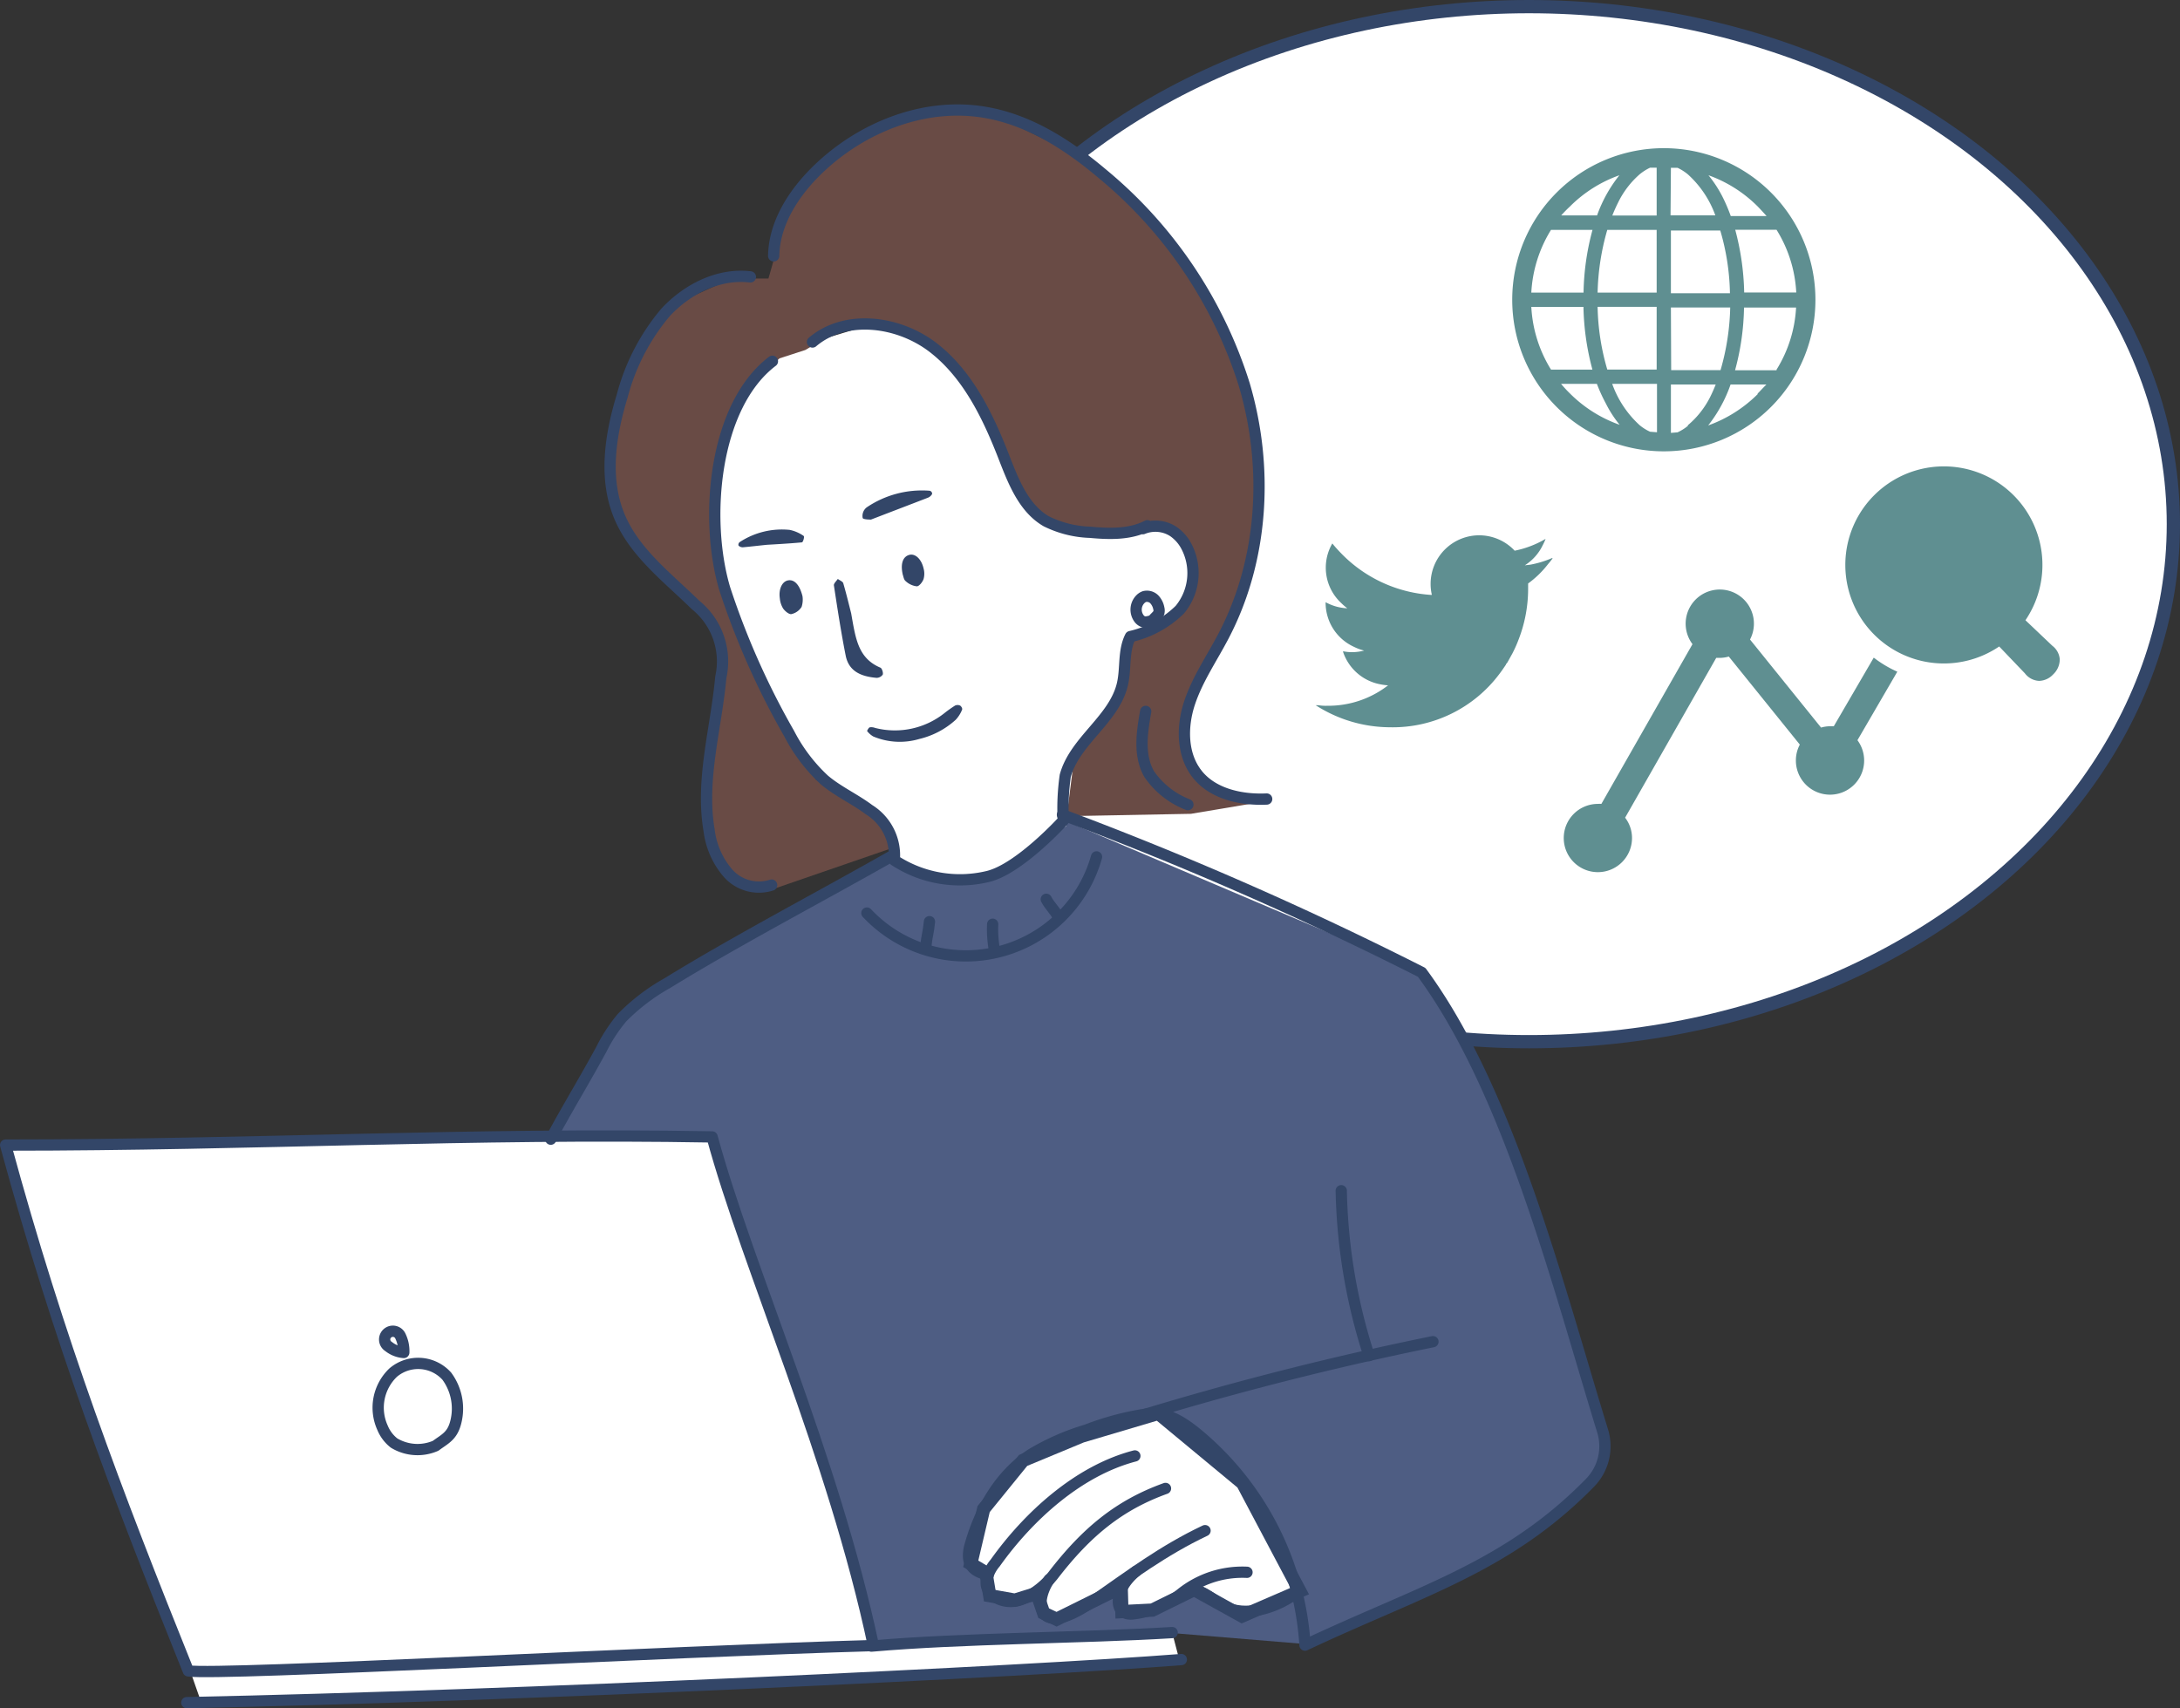 <svg xmlns="http://www.w3.org/2000/svg" width="328.85" height="257.746" viewBox="0 0 328.85 257.746">
  <rect x="0" y="0" width="328.85" height="257.746" fill="#333333" stroke="none"/>
  <g id="plus_illust-04" transform="translate(-20.46 -39.7)">
    <ellipse id="楕円形_48" data-name="楕円形 48" cx="97.205" cy="78.08" rx="97.205" ry="78.08" transform="translate(153.9 40.7)" fill="#fff" stroke="#334668" stroke-miterlimit="10" stroke-width="2"/>
    <path id="パス_1385" data-name="パス 1385" d="M160.029,132.35l-6.325,4.987L147,140.7l-8.839-1.122-4.487-2.122L108.6,150.88l-15.327,10.3L82.3,179.425l23.774.392,14.638,41.547,9.934,35.181,46.143-1.635,19.692,1.622,13.948-6.217,20.382-10.488,10.948-10.948-.689-4.149-11.637-37.438-7.839-20.273-7.947-11.867Z" transform="translate(21.27 31.234)" fill="#4e5d83"/>
    <path id="パス_1386" data-name="パス 1386" d="M115.17,79.069,108.7,82.042l-5.6,7.353L100.56,105.33l1.744,11.556,8.839,20.747,5,6.65,9.447,6.825,2.541,6.042,6.934,2.825,8.136-.811L153.609,152l-.324-8.623,8.623-11.056.973-8.3,5.866-2.609,3.906-5.041-.824-7.312-4.23-2.609-6.015,1.635-10.083-.5-5.2-6.136L140.35,88.07l-7.515-9.1L123.82,76.46Z" transform="translate(27.715 12.297)" fill="#fff"/>
    <path id="パス_1387" data-name="パス 1387" d="M212.539,56.5a22.869,22.869,0,1,0,22.869,22.869A22.869,22.869,0,0,0,212.539,56.5Zm-14.151,8.785a19.963,19.963,0,0,1,7.447-4.7,20.883,20.883,0,0,0-3.365,6.055h-5.406q.628-.708,1.325-1.352Zm-2.865,3.541h6.258a38.207,38.207,0,0,0-1.352,9.461h-7.88a19.922,19.922,0,0,1,2.973-9.461Zm0,21.084a19.868,19.868,0,0,1-2.973-9.461h7.866a38.869,38.869,0,0,0,1.352,9.461Zm2.865,3.609a19.44,19.44,0,0,1-1.352-1.46h5.406a24.7,24.7,0,0,0,1.352,2.96,17.33,17.33,0,0,0,2.081,3.217A20.057,20.057,0,0,1,198.388,93.519Zm13.07,5.839-1-.081A7,7,0,0,1,208.9,98.3a15.394,15.394,0,0,1-4.149-6.244h6.758v7.3Zm0-9.461H204.01a35.534,35.534,0,0,1-1.46-9.461h8.907Zm0-11.61H202.55a36.657,36.657,0,0,1,1.46-9.461h7.447Zm0-11.623h-6.69c.27-.689.568-1.352.879-1.973a13.518,13.518,0,0,1,3.257-4.257,7.637,7.637,0,0,1,1.554-.987h1v7.19Zm18.084,2.149a19.773,19.773,0,0,1,2.973,9.461h-7.853a39.522,39.522,0,0,0-1.352-9.461Zm-2.852-3.528c.46.473.906.96,1.352,1.46h-5.406a25.686,25.686,0,0,0-1.27-2.96,17.962,17.962,0,0,0-2.095-3.2,20.017,20.017,0,0,1,7.42,4.7ZM213.606,59.46h1a7.285,7.285,0,0,1,1.554.987,15.327,15.327,0,0,1,4.149,6.19h-6.758Zm0,9.461h7.447a35.534,35.534,0,0,1,1.46,9.461h-8.907Zm0,11.61h8.947a36.654,36.654,0,0,1-1.46,9.461h-7.447ZM216.161,98.4a7.207,7.207,0,0,1-1.554.973l-1,.081v-7.3h6.758c-.27.689-.568,1.352-.879,1.973a13.516,13.516,0,0,1-3.325,4.176Zm10.529-4.785a20.274,20.274,0,0,1-7.461,4.717,21.3,21.3,0,0,0,3.379-6.177h5.406c-.419.405-.865.906-1.325,1.365Zm2.852-3.609h-6.258a38.112,38.112,0,0,0,1.352-9.461h7.853a19.719,19.719,0,0,1-2.946,9.366Z" transform="translate(58.907 5.555)" fill="#5f8f91"/>
    <path id="パス_1388" data-name="パス 1388" d="M21.73,169.646l11.745,38.912,15.651,39.993,1.595,4.568,147.51-6.5-1.054-4.028-26.491,1.095-18.746.514-10.867-38.033-13.7-38.7Z" transform="translate(0.148 43.581)" fill="#fff"/>
    <path id="パス_1389" data-name="パス 1389" d="M112.72,77.522h-5.568l-8.434,3.825L92.5,90.092l-3.176,10.191L89,109.838l2.7,7L102.056,127.5l2.865,3.825.838,6.082L103.381,153.2l1.284,11.11,2.987,4.474,6.244.689,18.422-6.352-1.338-2.973-11.083-7-5.041-8.731-5.677-11.8L105.03,117.84l.46-12.421L109.53,93.89l4.866-4.325,3.879-1.257,4.406-2.609,7.3-1.176,6.839,2.609,5.041,5.5,4.42,7.744,4.5,9.447,3.784,4.866,11.259,1.717,5.663-1.446,3.338,1.527,1.892,5.582-1.081,4.325-8.015,5.406L166,141.073l-7.2,9.1-1.081,8.461,18.733-.351,11.259-1.892-7.569-1.541-4.866-6.92,2.257-9.556,6.934-13.421,2.068-12.326-.446-12.786-3.96-13.786-8.65-13.137L162.039,60.3,146.82,52.829l-11.894-.189-12.421,6.123-6.488,7.2Z" transform="translate(23.658 4.198)" fill="#694b45"/>
    <path id="パス_1390" data-name="パス 1390" d="M157.462,198.46l-11.569,3.433-8.826,3.663-5.96,7.339-1.946,8.258,2.3,1.365.568,3.446,3.784.676,3.325-1.027,1.027,2.987,1.946.919,9.745-4.825.108,3.676,4.6-.23,6.3-3.1,7.217,4,8.718-3.771L170.18,209Z" transform="translate(37.733 54.476)" fill="#fff" stroke="#334668" stroke-miterlimit="10" stroke-width="2"/>
    <path id="パス_1391" data-name="パス 1391" d="M109.262,81.953c-8.907,6.758-10.312,23.923-7.177,34.37a117.427,117.427,0,0,0,9.7,21.8,25.409,25.409,0,0,0,5.3,6.988c2.081,1.757,4.622,2.892,6.758,4.5a8.109,8.109,0,0,1,3.8,7.609,18.016,18.016,0,0,0,14.137,2.46c4.758-1.149,11.353-8.42,11.353-8.42a35.631,35.631,0,0,1,.3-6.758c1.433-5.312,7.42-8.515,8.637-13.881.541-2.365.095-4.974,1.2-7.136a15.53,15.53,0,0,0,7.447-4.055,8.664,8.664,0,0,0,.987-9.569,6.271,6.271,0,0,0-1.946-2.217,4.974,4.974,0,0,0-4.622-.433l.689-.446c-2.609,1.352-5.731,1.257-8.664.987a15.963,15.963,0,0,1-6.6-1.662c-3.433-2-4.974-6.069-6.42-9.785-2.392-6.136-5.406-12.367-10.6-16.395s-13.218-5.122-18.233-.865" transform="translate(27.717 12.252)" fill="none" stroke="#334668" stroke-linecap="round" stroke-linejoin="round" stroke-width="1.7"/>
    <path id="パス_1392" data-name="パス 1392" d="M110.014,71.072c-4.758-.568-9.461,1.8-12.759,5.312a32.181,32.181,0,0,0-6.569,12.624c-1.825,5.96-2.825,12.583-.378,18.314,2.3,5.406,7.231,9.123,11.421,13.232a10.961,10.961,0,0,1,3.825,10.907c-.7,7.717-3.068,15.448-1.771,23.085a12.164,12.164,0,0,0,2.865,6.5,6.231,6.231,0,0,0,6.569,1.784" transform="translate(23.641 10.403)" fill="none" stroke="#334668" stroke-linecap="round" stroke-linejoin="round" stroke-width="1.7"/>
    <path id="パス_1393" data-name="パス 1393" d="M107.15,74.243c.095-4.947,3.014-9.461,6.555-12.921,6.677-6.515,16.313-10.34,25.5-8.7,6.542,1.149,12.353,4.879,17.435,9.164a67.389,67.389,0,0,1,21.5,31.884c3.676,12.461,2.906,26.4-3.122,37.912-1.757,3.365-3.947,6.528-5.136,10.123s-1.162,7.88,1.216,10.813,6.609,3.852,10.421,3.676" transform="translate(30.018 4.057)" fill="none" stroke="#334668" stroke-linecap="round" stroke-linejoin="round" stroke-width="1.7"/>
    <path id="パス_1394" data-name="パス 1394" d="M148.834,119.69c-.568,3.176-1.081,6.65.527,9.461a12.61,12.61,0,0,0,5.839,4.609" transform="translate(44.452 27.337)" fill="none" stroke="#334668" stroke-linecap="round" stroke-linejoin="round" stroke-width="1.7"/>
    <path id="パス_1395" data-name="パス 1395" d="M150.391,110.376c-.581.095-1.189.419-1.743.216a1.352,1.352,0,0,1-.595-.473,2.244,2.244,0,0,1,.23-2.919,1.6,1.6,0,0,1,.595-.378,1.568,1.568,0,0,1,1.473.405,2.7,2.7,0,0,1,.689,1.352,1.351,1.351,0,0,1,0,.716,1.568,1.568,0,0,1-.324.46C150.378,110.12,150,110.4,150.391,110.376Z" transform="translate(44.222 22.882)" fill="none" stroke="#334668" stroke-linecap="round" stroke-linejoin="round" stroke-width="1.7"/>
    <path id="パス_1396" data-name="パス 1396" d="M117.55,144.474A20.476,20.476,0,0,0,152.191,136" transform="translate(33.679 32.979)" fill="none" stroke="#334668" stroke-linecap="round" stroke-linejoin="round" stroke-width="1.7"/>
    <path id="パス_1397" data-name="パス 1397" d="M124.674,143.24c-.176,1.784-.378,2-.554,3.771" transform="translate(35.996 35.51)" fill="none" stroke="#334668" stroke-linecap="round" stroke-linejoin="round" stroke-width="1.7"/>
    <path id="パス_1398" data-name="パス 1398" d="M131.595,143.53a17.043,17.043,0,0,0,.3,4.055" transform="translate(38.607 35.609)" fill="none" stroke="#334668" stroke-linecap="round" stroke-linejoin="round" stroke-width="1.7"/>
    <path id="パス_1399" data-name="パス 1399" d="M137.58,140.73c.514.987,1.2,1.541,1.73,2.527" transform="translate(40.708 34.643)" fill="none" stroke="#334668" stroke-linecap="round" stroke-linejoin="round" stroke-width="1.7"/>
    <path id="パス_1400" data-name="パス 1400" d="M133.982,135.83c-10.907,6.217-23.558,12.813-34.168,19.341a30.359,30.359,0,0,0-6.839,5.217,24.326,24.326,0,0,0-3.136,4.812c-2.7,4.96-4.933,8.542-7.609,13.516" transform="translate(21.313 32.852)" fill="none" stroke="#334668" stroke-linecap="round" stroke-linejoin="round" stroke-width="1.7"/>
    <path id="パス_1401" data-name="パス 1401" d="M139.43,131.64a534.371,534.371,0,0,1,54.184,23.774c13.191,17.908,20.422,46.832,27.315,69.241a7.866,7.866,0,0,1-1.919,7.771c-12.461,12.732-25.437,16.219-42.993,24.49a45.021,45.021,0,0,0-16.286-31.9c-2.23-1.825-4.852-3.487-7.663-2.96q21.341-6.46,43.25-10.921" transform="translate(41.3 30.984)" fill="none" stroke="#334668" stroke-linecap="round" stroke-linejoin="round" stroke-width="1.7"/>
    <path id="パス_1402" data-name="パス 1402" d="M174.73,198.322a85.974,85.974,0,0,1-4.19-24.882" transform="translate(52.246 45.904)" fill="none" stroke="#334668" stroke-linecap="round" stroke-linejoin="round" stroke-width="1.7"/>
    <path id="パス_1403" data-name="パス 1403" d="M157.134,198.4a42.208,42.208,0,0,0-10.461,2.6,36.018,36.018,0,0,0-8.353,3.676c-4.744,3.149-7.69,8.38-9.177,13.7-1.149,4.055,2.163,4.176,2.7,4.568" transform="translate(37.656 54.455)" fill="none" stroke="#334668" stroke-linecap="round" stroke-linejoin="round" stroke-width="1.7"/>
    <path id="パス_1404" data-name="パス 1404" d="M157.926,208.116c-6.947,2.5-11.894,6.528-16.949,13.1a12.38,12.38,0,0,1-4.23,3.419c-2.946,1.5-5.974-.419-5.866-2.3a5.866,5.866,0,0,1,1.352-2.973c5.041-7.082,12.6-13.948,21.071-16.151" transform="translate(38.348 56.146)" fill="none" stroke="#334668" stroke-linecap="round" stroke-linejoin="round" stroke-width="1.7"/>
    <path id="パス_1405" data-name="パス 1405" d="M138.245,218.916c-2.473,3.69-1.757,9.137,6.623,3.271,5.568-3.879,10.569-7.65,16.881-10.637" transform="translate(40.491 59.078)" fill="none" stroke="#334668" stroke-linecap="round" stroke-linejoin="round" stroke-width="1.7"/>
    <path id="パス_1406" data-name="パス 1406" d="M165.048,216.242a14.786,14.786,0,0,0-9.961,3.244,14.03,14.03,0,0,1-7.42,3.054c-2.892.122-2.7-3.73.662-6.46" transform="translate(43.52 60.671)" fill="none" stroke="#334668" stroke-linecap="round" stroke-linejoin="round" stroke-width="1.7"/>
    <path id="パス_1407" data-name="パス 1407" d="M154.37,218.2c1.622.446,3.23,2.054,4.771,2.7,3.311,1.352,7.826-.365,10.326-2.338" transform="translate(46.578 61.416)" fill="none" stroke="#334668" stroke-linecap="round" stroke-linejoin="round" stroke-width="1.7"/>
    <path id="パス_1408" data-name="パス 1408" d="M152.209,244.378c-6.069-28.64-18.922-56.861-24.328-76.742-36.587-.649-68.66,1.23-106.571,1.23C29.419,198.6,37.88,220.874,48.868,248.2,53.531,248.932,122,245.215,152.209,244.378Z" transform="translate(0 43.591)" fill="none" stroke="#334668" stroke-linecap="round" stroke-linejoin="round" stroke-width="1.7"/>
    <path id="パス_1409" data-name="パス 1409" d="M41.53,232.441c50.008-1.027,126.737-4.676,150.024-6.5" transform="translate(7.109 64.137)" fill="none" stroke="#334668" stroke-linecap="round" stroke-linejoin="round" stroke-width="1.7"/>
    <path id="パス_1410" data-name="パス 1410" d="M118.05,224.971c13.516-1.2,31.816-1.216,45.386-2.041" transform="translate(33.848 63.079)" fill="none" stroke="#334668" stroke-linecap="round" stroke-linejoin="round" stroke-width="1.7"/>
    <path id="パス_1411" data-name="パス 1411" d="M71.6,205.313a6.839,6.839,0,0,1-6.271-.419,5.6,5.6,0,0,1-1.73-2.284,7.325,7.325,0,0,1,1.581-8.326,5.812,5.812,0,0,1,8.109.527,8.258,8.258,0,0,1,1.352,6.934C74.118,203.854,72.983,204.286,71.6,205.313Z" transform="translate(14.573 52.515)" fill="none" stroke="#334668" stroke-linecap="round" stroke-linejoin="round" stroke-width="1.7"/>
    <path id="パス_1412" data-name="パス 1412" d="M66.5,192.345a4.163,4.163,0,0,1-2.3-.906A1.243,1.243,0,1,1,66,189.9,5.177,5.177,0,0,1,66.5,192.345Z" transform="translate(14.872 51.405)" fill="none" stroke="#334668" stroke-linecap="round" stroke-linejoin="round" stroke-width="1.7"/>
    <path id="パス_1413" data-name="パス 1413" d="M125.426,124.093a10.34,10.34,0,0,1-6.92-.378,3.135,3.135,0,0,1-.946-.838s.216-.473.392-.541a1.554,1.554,0,0,1,.811.081,12.015,12.015,0,0,0,10.488-2.244,18.564,18.564,0,0,1,1.581-1.122.919.919,0,0,1,.77,0c.189.122.365.446.3.608a4.865,4.865,0,0,1-.96,1.527,12.435,12.435,0,0,1-5.514,2.906Z" transform="translate(33.693 27.101)" fill="#334668"/>
    <path id="パス_1414" data-name="パス 1414" d="M116.459,110.027c.662,3.7.987,6.758,4.406,8.2.243.095.446.743.365,1.041a1.135,1.135,0,0,1-.933.5c-2.2-.189-4.176-.892-4.663-3.352-.7-3.528-1.243-7.082-1.784-10.637,0-.27.378-.622.595-.933.284.216.743.378.824.649C115.769,107.215,116.188,108.972,116.459,110.027Z" transform="translate(32.397 22.2)" fill="#334668"/>
    <path id="パス_1415" data-name="パス 1415" d="M107.5,101.6c-1.216.122-2.419.27-3.636.378a.906.906,0,0,1-.662-.257.487.487,0,0,1,.2-.541,11.61,11.61,0,0,1,7.542-1.825,5.744,5.744,0,0,1,2.081.906c.162.108-.081.946-.257.973C111.044,101.41,107.5,101.6,107.5,101.6Z" transform="translate(28.663 20.292)" fill="#334668"/>
    <path id="パス_1416" data-name="パス 1416" d="M118.335,99.313c-.162,0-1.2,0-1.257-.243a1.622,1.622,0,0,1,.622-1.608,14.867,14.867,0,0,1,9.461-2.5.46.46,0,0,1,.392.487,1.23,1.23,0,0,1-.676.581C124.187,97.07,121.524,98.084,118.335,99.313Z" transform="translate(33.516 18.775)" fill="#334668"/>
    <path id="パス_1417" data-name="パス 1417" d="M111.241,107.386a3.555,3.555,0,0,1-.135,1.622,2.446,2.446,0,0,1-1.527,1.081c-.351.081-.973-.432-1.257-.838a3.514,3.514,0,0,1-.5-1.541c-.2-1.352.324-2.514,1.216-2.7S110.781,105.548,111.241,107.386Z" transform="translate(30.273 22.258)" fill="#334668"/>
    <path id="パス_1418" data-name="パス 1418" d="M121.588,105.15c-.378-1.635,0-2.7.933-2.987s1.879.622,2.2,2.027a2.96,2.96,0,0,1,0,1.608c-.162.46-.676,1.108-1.027,1.095a2.96,2.96,0,0,1-1.676-.784C121.736,105.894,121.682,105.38,121.588,105.15Z" transform="translate(35.057 21.265)" fill="#334668"/>
    <path id="パス_1419" data-name="パス 1419" d="M203.395,103.389h0a15.285,15.285,0,0,1-3.325,1.014l-.824.095a7.339,7.339,0,0,0,2.7-3.028,7.688,7.688,0,0,0,.433-.96h0a14.975,14.975,0,0,1-4.663,1.784,7.326,7.326,0,0,0-12.678,5.014,7.056,7.056,0,0,0,.162,1.527.512.512,0,0,1,0,.135,20.76,20.76,0,0,1-13.637-6.258c-.473-.487-.933-.987-1.352-1.514h0a7.271,7.271,0,0,0,1.352,9,8.369,8.369,0,0,0,.906.784,7.394,7.394,0,0,1-3.271-.919v.095a7.312,7.312,0,0,0,4.271,6.636,7.5,7.5,0,0,0,1.541.568,7.665,7.665,0,0,1-1.865.243,7.137,7.137,0,0,1-1.216-.122h-.122a7.339,7.339,0,0,0,5.677,4.974,8.107,8.107,0,0,0,1.135.149,14.718,14.718,0,0,1-9.164,3.082,7.193,7.193,0,0,1-1.352-.081H167.7a20.828,20.828,0,0,0,11.218,3.325,20.1,20.1,0,0,0,16.543-8.109h0c.338-.446.649-.906.946-1.352,0-.095.122-.189.189-.284.27-.46.514-.919.757-1.352l.176-.351a17.66,17.66,0,0,0,.757-1.73h0a21.137,21.137,0,0,0,1.46-7.569v-.946a14.758,14.758,0,0,0,3.014-2.933,10.03,10.03,0,0,0,.662-.838Z" transform="translate(51.229 20.491)" fill="#5f8f91"/>
    <circle id="楕円形_49" data-name="楕円形 49" cx="5.149" cy="5.149" r="5.149" transform="translate(308.52 119.787)" fill="#5f8f91"/>
    <path id="パス_1420" data-name="パス 1420" d="M242.234,116.342l-6.028,10.353h-.568a4.947,4.947,0,0,0-1.352.2l-10.718-13.286a5.149,5.149,0,1,0-8.677.7l-13.745,24.1a3.481,3.481,0,0,0-.527,0,5.149,5.149,0,1,0,5.149,5.149,5.028,5.028,0,0,0-1.041-3.068l13.745-24.112h.541a4.948,4.948,0,0,0,1.352-.2l10.718,13.286a5.028,5.028,0,0,0-.595,2.365,5.149,5.149,0,1,0,9.285-3.027l6.015-10.34A17.111,17.111,0,0,1,242.234,116.342Z" transform="translate(60.879 22.575)" fill="#5f8f91"/>
    <path id="パス_1421" data-name="パス 1421" d="M258.122,119.31l-4.055-3.852.189-.284a14.867,14.867,0,1,0-4.433,4.433l.284-.189,3.879,4.055a2.838,2.838,0,0,0,2.162,1.135,2.987,2.987,0,0,0,2.095-.973,3.109,3.109,0,0,0,1-2.3A2.838,2.838,0,0,0,258.122,119.31ZM247.864,113.2a3.558,3.558,0,1,0-.068,0Z" transform="translate(71.928 17.816)" fill="#5f8f91"/>
  </g>
</svg>
